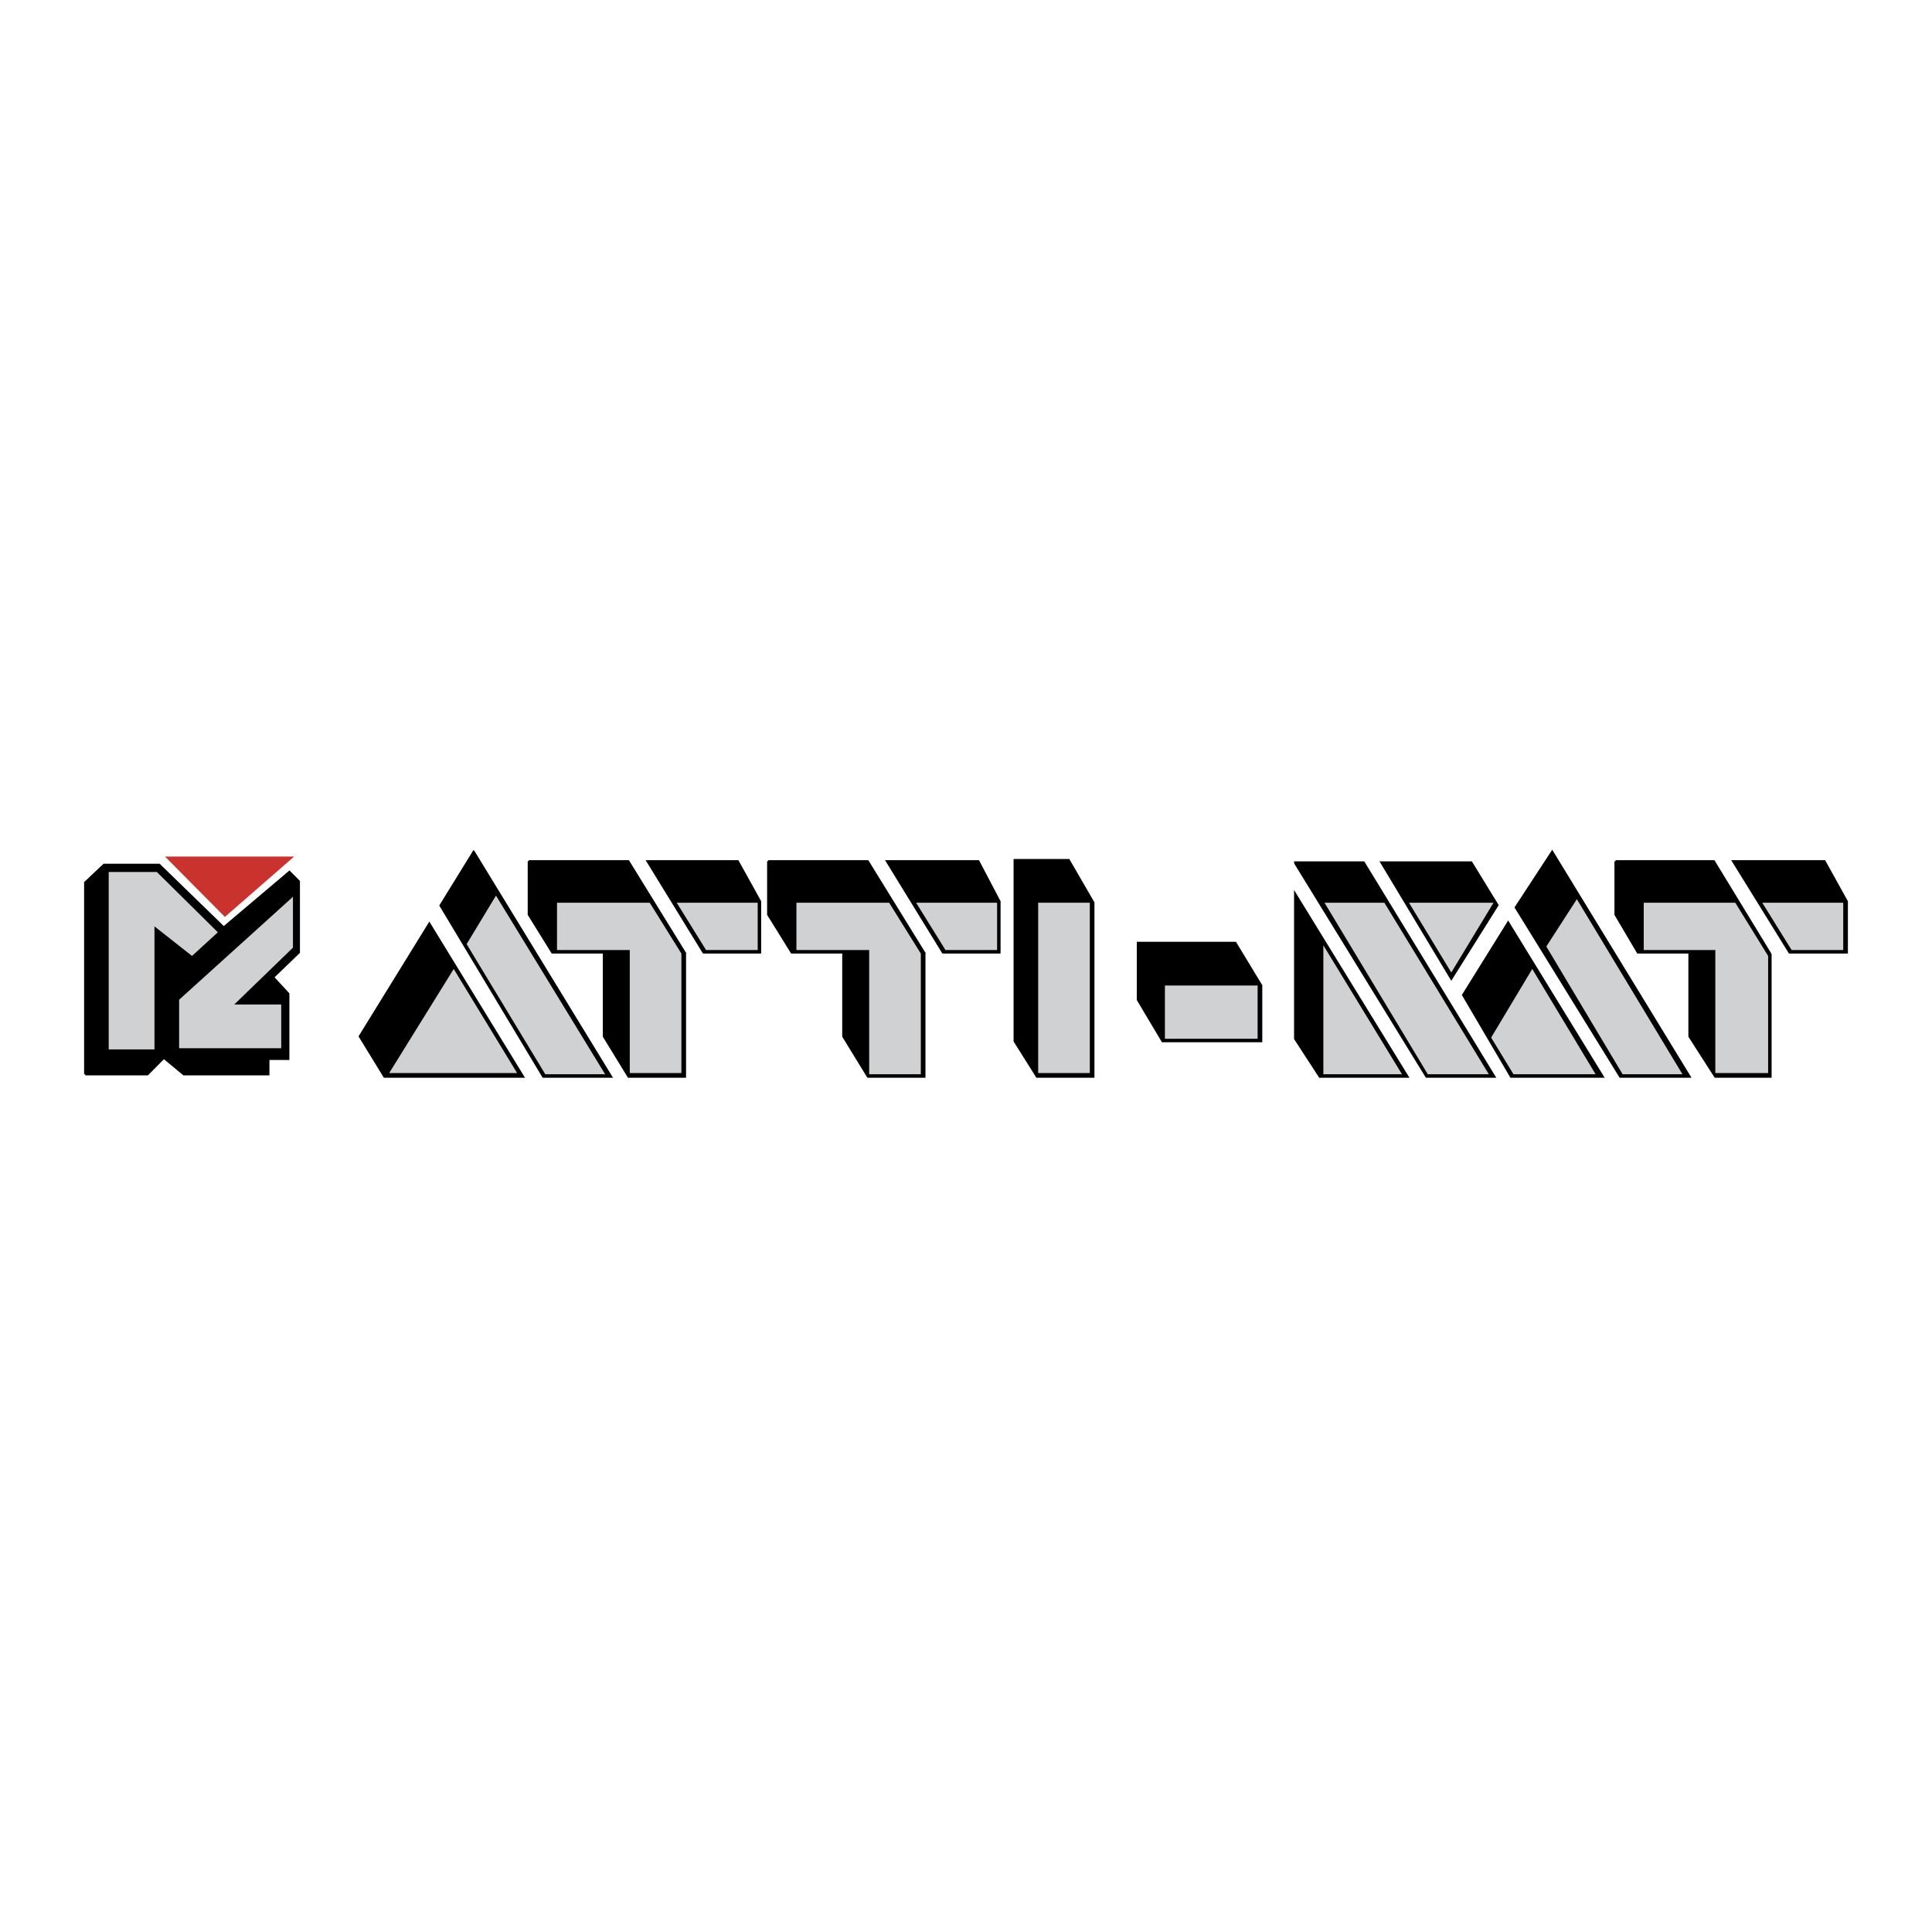 <svg xmlns="http://www.w3.org/2000/svg" width="2500" height="2500" viewBox="0 0 192.756 192.756"><path fill="#fff" d="M0 192.756h192.756V0H0v192.756z"/><path fill-rule="evenodd" clip-rule="evenodd" stroke="#000" stroke-width=".225" stroke-miterlimit="2.613" d="M113.53 94.077h9.719l2.576 4.249v5.547h-9.835l-2.46-4.131v-5.665zM101.237 85.815h5.385l2.459 4.248v17.351h-5.62l-2.224-3.541V85.815zM8.503 107.178h6.206l1.639-1.653 1.991 1.653h8.43v-1.535h1.99v-6.491L27.237 97.5l2.576-2.48v-7.081l-.936-.944-6.557 5.547-6.44-6.255h-5.503l-1.874 1.77v19.121z"/><path fill-rule="evenodd" clip-rule="evenodd" fill="#c9322d" d="M16.465 85.46h12.88l-6.908 6.02-5.972-6.02z"/><path fill-rule="evenodd" clip-rule="evenodd" stroke="#000" stroke-width=".225" stroke-miterlimit="2.613" d="M47.259 84.988l13.7 22.426H38.361l-2.459-4.014 11.357-18.412zM76.648 85.933h20.959l2.108 4.012v5.075h-7.494v12.394h-5.62l-2.459-4.014v-8.38h-5.151l-2.343-3.776v-5.311zM129.222 86.05h17.562l13.113 21.364H131.68l-2.458-3.777V86.05zM154.862 84.988l13.7 22.426h-6.909l-10.42-16.878 3.629-5.548z"/><path fill-rule="evenodd" clip-rule="evenodd" fill="#d0d1d3" d="M157.322 89.71l-3.045 4.72 7.611 12.748h5.971L157.322 89.71zM152.873 96.674l6.321 10.504h-8.195l-2.226-3.66 4.1-6.844z"/><path fill-rule="evenodd" clip-rule="evenodd" fill="#fff" d="M149.827 89.828l.938 1.534-4.918 7.908 4.918 8.378h-1.406l-13.464-22.069h1.522l7.377 12.275 5.033-8.026zM128.986 85.933l13.349 21.715h-1.639L128.87 88.411l.116-2.478z"/><path fill-rule="evenodd" clip-rule="evenodd" fill="#d0d1d3" d="M132.031 94.313l7.845 12.865h-7.845V94.313z"/><path fill="#d0d1d3" d="M116.224 103.637h9.25v-5.311h-9.25v5.311zM103.579 107.059h5.151V90.064h-5.151v16.995z"/><path fill-rule="evenodd" clip-rule="evenodd" fill="#fff" d="M86.484 85.579l5.971 9.678h1.639l-6.088-9.914-1.522.236z"/><path fill-rule="evenodd" clip-rule="evenodd" fill="#d0d1d3" d="M79.459 90.064h9.249l3.162 5.075v12.039h-5.152V94.784h-7.259v-4.72zM91.401 90.064l2.928 4.72h5.151v-4.72h-8.079z"/><path fill-rule="evenodd" clip-rule="evenodd" fill="#fff" d="M43.513 89.828l10.772 17.94h-1.757l-9.835-16.052.82-1.888z"/><path fill-rule="evenodd" clip-rule="evenodd" fill="#d0d1d3" d="M49.483 89.355l10.89 17.823h-5.971l-7.845-12.984 2.926-4.839zM29.228 89.473v5.076l-5.854 5.666h4.683v4.367H17.871v-4.84l11.357-10.269z"/><path fill-rule="evenodd" clip-rule="evenodd" fill="#d0d1d3" d="M15.412 104.699V92.424l3.746 2.951 2.575-2.361-6.087-6.019h-4.801v17.704h4.567z"/><path fill-rule="evenodd" clip-rule="evenodd" stroke="#000" stroke-width=".225" stroke-miterlimit="2.613" d="M52.763 85.933h20.841l2.224 4.012v5.075h-7.493v12.394h-5.62l-2.459-4.014v-8.38h-5.152l-2.341-3.776v-5.311z"/><path fill-rule="evenodd" clip-rule="evenodd" fill="#fff" d="M62.598 85.579l5.971 9.678h1.639l-6.088-9.914-1.522.236z"/><path fill-rule="evenodd" clip-rule="evenodd" fill="#d0d1d3" d="M55.573 90.064h9.25l3.16 5.075v11.92h-5.151V94.784h-7.259v-4.72zM67.516 90.064l2.927 4.72h5.152v-4.72h-8.079z"/><path fill-rule="evenodd" clip-rule="evenodd" stroke="#000" stroke-width=".225" stroke-miterlimit="2.613" d="M161.186 85.933h20.841l2.226 4.012v5.075h-7.612v12.394h-5.503l-2.576-4.014v-8.38h-5.151l-2.225-3.776v-5.311z"/><path fill-rule="evenodd" clip-rule="evenodd" fill="#fff" d="M170.903 85.579l5.972 9.796h1.757l-6.206-10.032-1.523.236z"/><path fill-rule="evenodd" clip-rule="evenodd" fill="#d0d1d3" d="M163.996 90.064h9.133l3.278 5.311v11.684h-5.269V94.784h-7.142v-4.72zM175.822 90.064l2.927 4.72h5.151v-4.72h-8.078zM45.269 96.674l6.323 10.385H38.829l6.44-10.385zM144.794 97.027l-4.217-6.963h8.432l-4.215 6.963zM138.119 90.064h-5.972l10.305 17.114h6.088l-10.421-17.114z"/></svg>